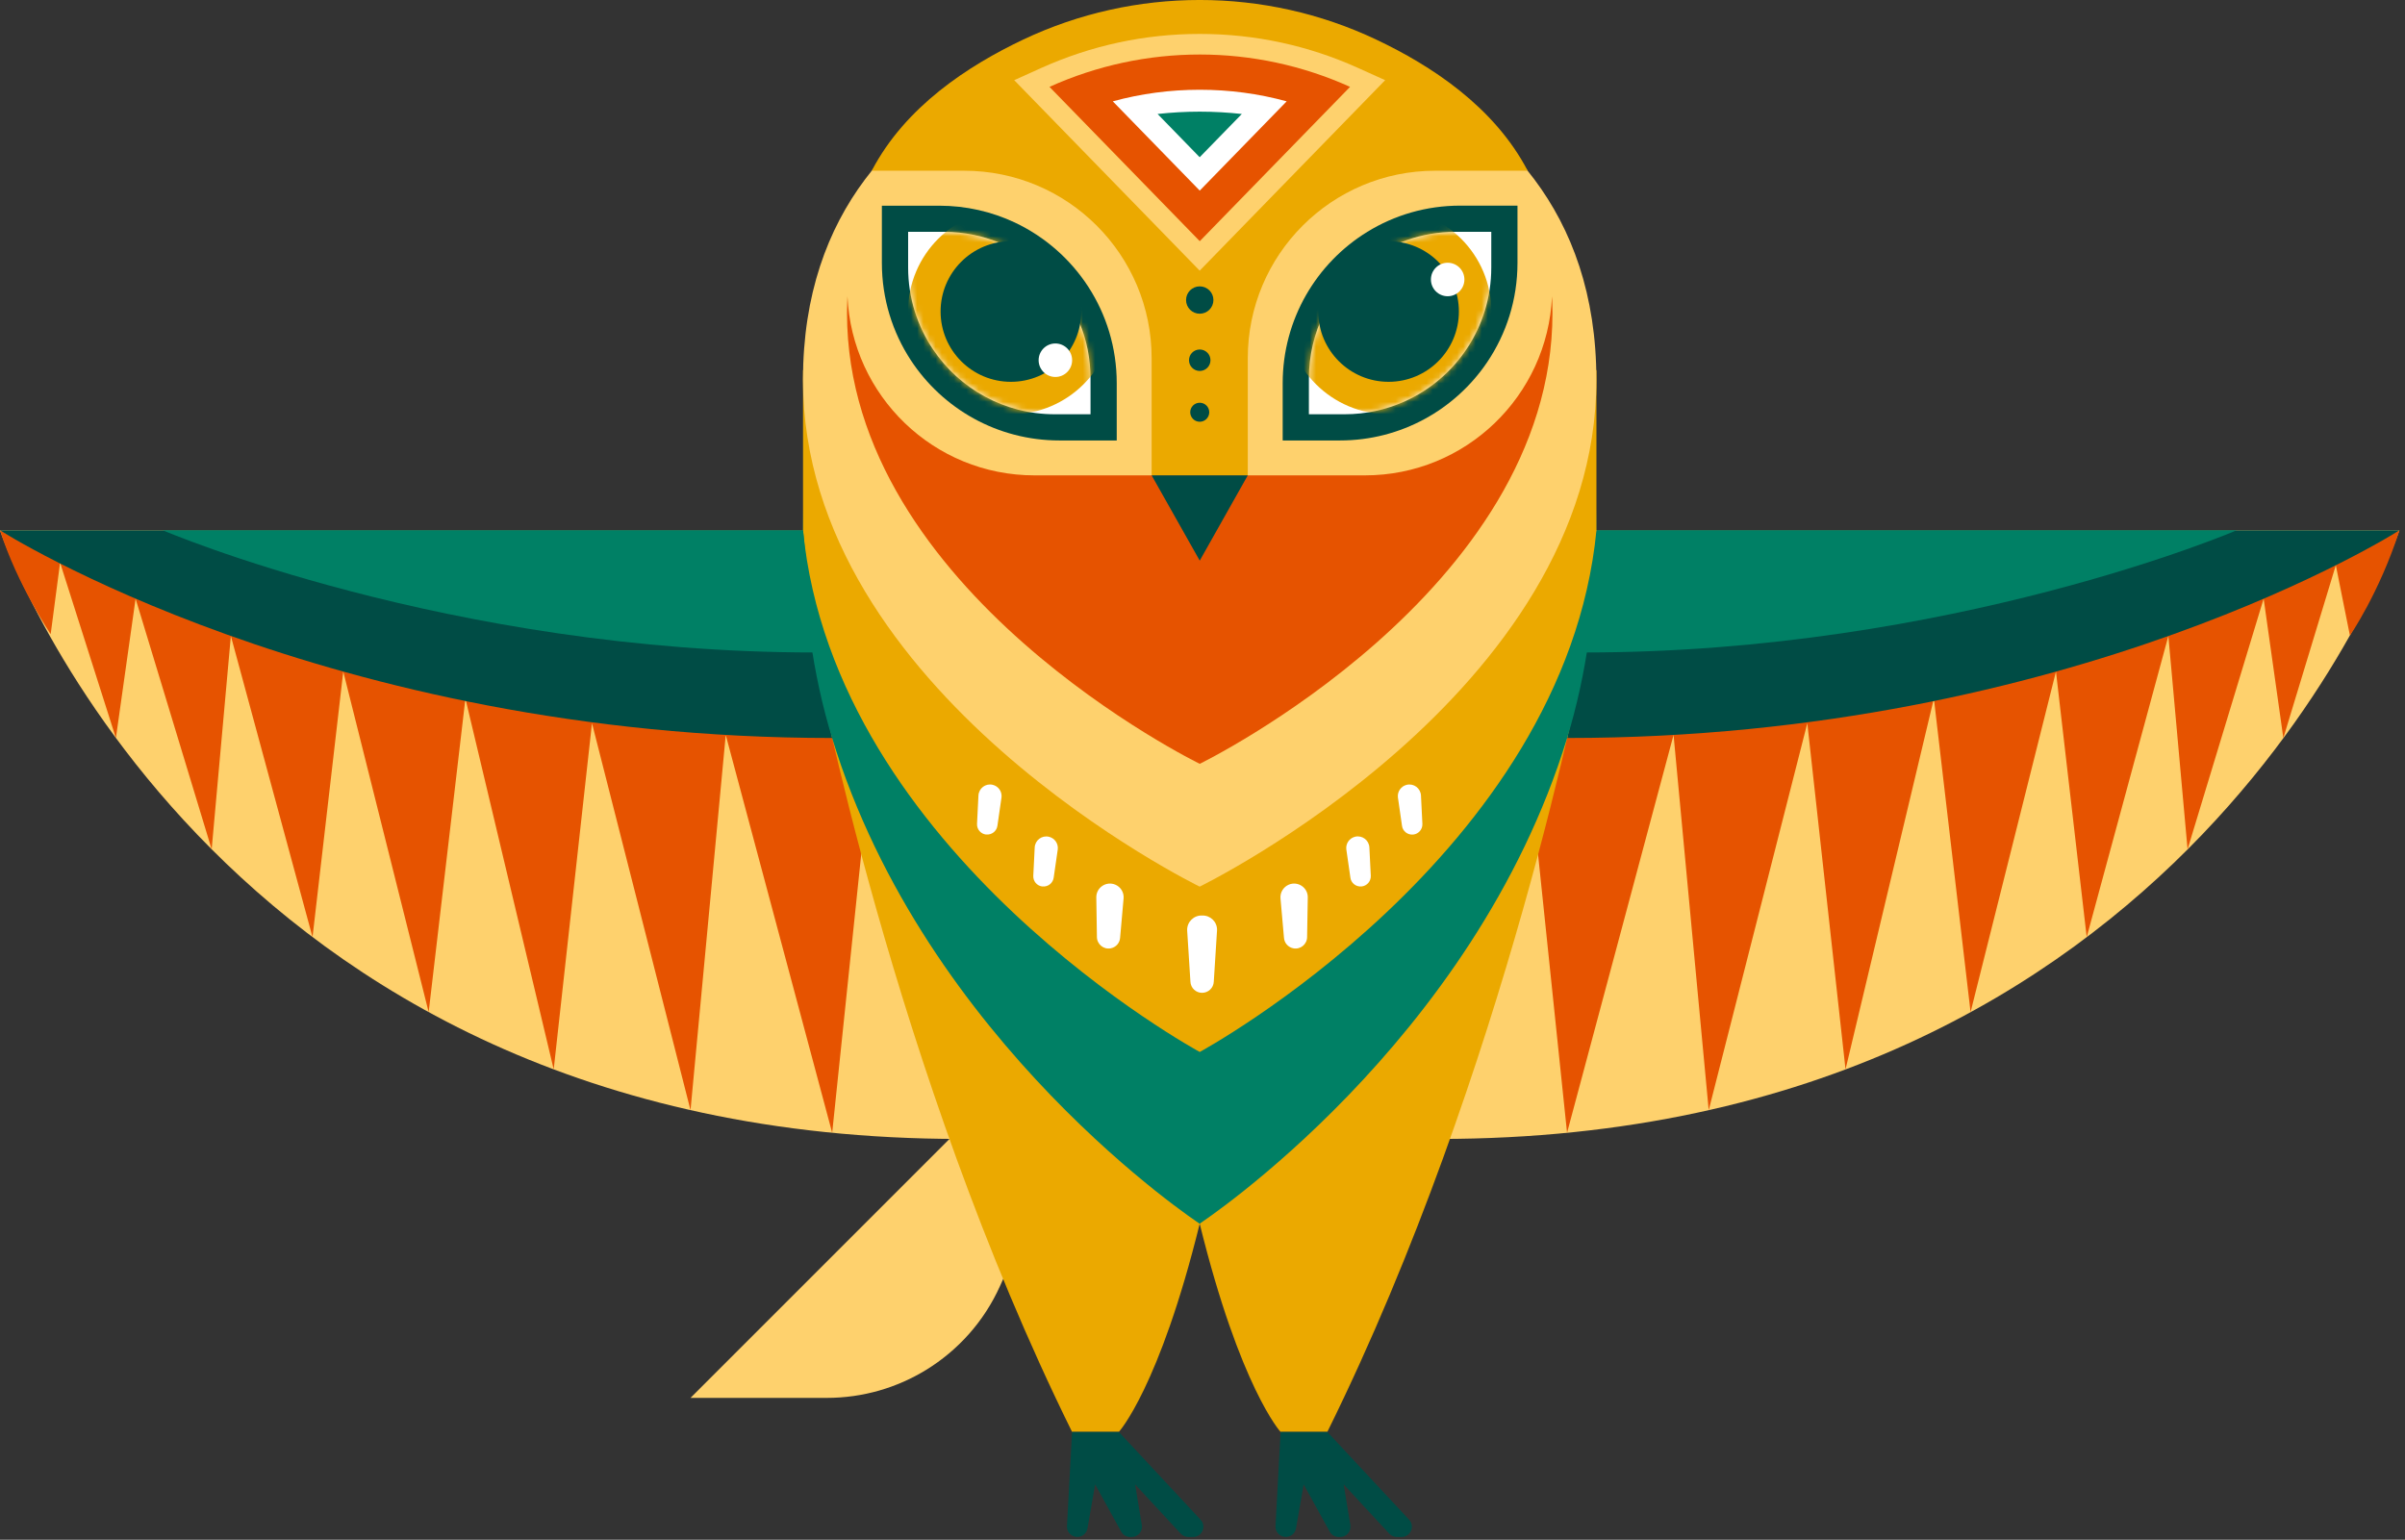 <svg width="392" height="251" viewBox="0 0 392 251" fill="none" xmlns="http://www.w3.org/2000/svg">
<rect x="0" y="0" width="392" height="251" fill="#333333" stroke="none"/>
<g clip-path="url(#clip0_0_1114)">
<path d="M258.4 86.45H391.09C391.09 86.45 357.51 185.66 234.53 185.66L258.4 86.45Z" fill="#FED16D"/>
<path d="M269.18 99.019L323.24 101.269L338.43 95.039L380.72 92.149L372.17 120.309L368.96 97.589L356.56 138.449L353.43 103.669L340.12 152.759L335.11 109.469L321.19 164.989L315.21 113.869L300.81 174.319L294.58 117.889L278.51 180.969L272.78 119.799L255.42 184.659L248.72 120.309L269.18 99.019Z" fill="#E65300"/>
<path d="M383.02 103.599L380.54 91.219L391.1 86.46C387.81 96.68 383.02 103.609 383.02 103.609V103.599Z" fill="#E65300"/>
<path d="M132.69 86.45H0C0 86.45 33.58 185.66 156.56 185.66L132.69 86.45Z" fill="#FED16D"/>
<path d="M121.88 99.02L67.82 101.27L52.64 95.04L9.8 91.74L18.89 120.31L22.1 97.59L34.5 138.45L37.63 103.67L50.94 152.76L55.95 109.47L69.87 164.99L75.86 113.87L90.25 174.32L96.49 117.89L112.55 180.97L118.29 119.8L135.64 184.66L142.35 120.31L121.88 99.02Z" fill="#E65300"/>
<path d="M8.26 103.38L9.79 91.74L0 86.45C2.79 95.28 8.26 103.38 8.26 103.38Z" fill="#E65300"/>
<path d="M0 86.45C0 86.45 52.94 120.3 135.64 120.3L130.89 86.45H0Z" fill="#004C45"/>
<path d="M391.09 86.45C391.09 86.45 338.15 120.3 255.45 120.3L260.2 86.45H391.09Z" fill="#004C45"/>
<path d="M364.55 86.45C364.55 86.45 318.12 106.36 258.23 106.36L260.21 86.45H364.55Z" fill="#008065"/>
<path d="M154.76 185.66L112.55 227.87H134.78C140.62 227.87 146.2 226.23 150.98 223.29C156.15 220.11 160.39 215.42 162.99 209.65L173.82 185.65H154.76V185.66Z" fill="#FED16D"/>
<path d="M132.87 107.49C132.87 107.49 145.6 174.45 174.74 233.41H182.37C182.37 233.41 188.96 226.21 195.55 199.46L132.87 107.49Z" fill="#EBA900"/>
<path d="M258.22 107.49C258.22 107.49 245.49 174.45 216.35 233.41H208.72C208.72 233.41 202.13 226.21 195.54 199.46L258.22 107.49Z" fill="#EBA900"/>
<path d="M227.87 17.8C207.47 4.58 183.61 4.58 163.21 17.8C147.05 28.28 130.88 48.3 130.88 86.46C130.88 98.49 132.46 109.95 135.63 120.31C150.88 170.15 195.53 199.47 195.53 199.47C195.53 199.47 240.17 170.14 255.43 120.31C258.61 109.94 260.18 98.5 260.18 86.46C260.18 48.3 244.02 28.28 227.85 17.8H227.87Z" fill="#008065"/>
<path d="M130.89 60.34V79.12C130.89 81.61 130.89 86.46 130.89 86.46C136.04 139.26 195.55 171.48 195.55 171.48C195.55 171.48 255.06 139.26 260.21 86.46C260.21 86.46 260.21 81.61 260.21 79.12V60.34H130.89Z" fill="#EBA900"/>
<path d="M227.87 11.75C207.47 2.09 183.61 2.09 163.21 11.75C147.05 19.41 130.88 34.04 130.88 61.93C130.88 113.03 195.54 144.53 195.54 144.53C195.54 144.53 260.2 113.03 260.2 61.93C260.2 34.04 244.04 19.41 227.87 11.75Z" fill="#FED16D"/>
<path d="M174.74 233.41L173.91 248.77C173.86 249.73 174.63 250.54 175.59 250.54C176.41 250.54 177.11 249.95 177.25 249.15L178.5 241.98L182.75 249.68C183.05 250.22 183.61 250.55 184.22 250.55H184.45C185.49 250.55 186.28 249.62 186.11 248.59L185.02 241.98L192.46 250.01C192.78 250.35 193.23 250.55 193.7 250.55H194.45C195.92 250.55 196.69 248.79 195.68 247.72L182.36 233.42H174.73L174.74 233.41Z" fill="#004C45"/>
<path d="M208.73 233.41L207.9 248.77C207.85 249.73 208.62 250.54 209.58 250.54C210.4 250.54 211.1 249.95 211.24 249.15L212.49 241.98L216.74 249.68C217.04 250.22 217.6 250.55 218.21 250.55H218.44C219.48 250.55 220.27 249.62 220.1 248.59L219.01 241.98L226.45 250.01C226.77 250.35 227.22 250.55 227.69 250.55H228.44C229.91 250.55 230.68 248.79 229.67 247.72L216.35 233.42H208.72L208.73 233.41Z" fill="#004C45"/>
<path d="M182.02 71.8V62.46C182.02 50.88 175.22 40.9 165.4 36.27C161.66 34.51 157.49 33.53 153.08 33.53H143.74V42.87C143.74 48.72 145.48 54.17 148.46 58.72C153.63 66.6 162.54 71.8 172.67 71.8H182.01H182.02Z" fill="#004C45"/>
<path d="M171.92 67.53H177.75V61.7C177.75 55.25 175.19 49.39 171.04 45.09C166.69 40.59 160.6 37.79 153.85 37.79H148.02V43.62C148.02 48.57 149.53 53.17 152.1 56.99C156.4 63.35 163.67 67.53 171.92 67.53Z" fill="white"/>
<mask id="mask0_0_1114" style="mask-type:luminance" maskUnits="userSpaceOnUse" x="148" y="37" width="30" height="31">
<path d="M171.92 67.53H177.75V61.7C177.75 50.39 169.89 40.91 159.33 38.43C157.57 38.02 155.73 37.8 153.84 37.8H148.01V43.63C148.01 49.62 150.21 55.09 153.85 59.29C158.23 64.34 164.7 67.54 171.92 67.54V67.53Z" fill="white"/>
</mask>
<g mask="url(#mask0_0_1114)">
<path d="M164.77 67.54C174.026 67.54 181.53 60.037 181.53 50.781C181.53 41.524 174.026 34.02 164.77 34.02C155.514 34.02 148.01 41.524 148.01 50.781C148.01 60.037 155.514 67.54 164.77 67.54Z" fill="#EBA900"/>
</g>
<path d="M164.77 62.24C171.099 62.24 176.23 57.109 176.23 50.78C176.23 44.451 171.099 39.32 164.77 39.32C158.441 39.32 153.31 44.451 153.31 50.78C153.31 57.109 158.441 62.24 164.77 62.24Z" fill="#004C45"/>
<path d="M209.07 71.8V62.46C209.07 52.03 214.59 42.88 222.87 37.79C227.27 35.08 232.45 33.52 238 33.52H247.34V42.86C247.34 48.85 245.52 54.42 242.4 59.04C237.2 66.74 228.39 71.8 218.41 71.8H209.07Z" fill="#004C45"/>
<path d="M219.17 67.53H213.34V61.7C213.34 54.07 216.92 47.27 222.48 42.89C226.54 39.69 231.67 37.79 237.24 37.79H243.07V43.62C243.07 53.35 237.26 61.72 228.92 65.45C225.94 66.78 222.64 67.53 219.16 67.53H219.17Z" fill="white"/>
<mask id="mask1_0_1114" style="mask-type:luminance" maskUnits="userSpaceOnUse" x="213" y="37" width="31" height="31">
<path d="M219.17 67.53H213.34V61.7C213.34 50.82 220.61 41.63 230.56 38.74C232.68 38.12 234.93 37.79 237.25 37.79H243.08V43.62C243.08 48.56 241.58 53.15 239.01 56.97C234.72 63.34 227.43 67.53 219.17 67.53Z" fill="white"/>
</mask>
<g mask="url(#mask1_0_1114)">
<path d="M226.33 67.53C235.581 67.53 243.08 60.031 243.08 50.78C243.08 41.529 235.581 34.03 226.33 34.03C217.079 34.03 209.58 41.529 209.58 50.78C209.58 60.031 217.079 67.53 226.33 67.53Z" fill="#EBA900"/>
</g>
<path d="M226.33 62.24C232.659 62.24 237.79 57.109 237.79 50.78C237.79 44.451 232.659 39.32 226.33 39.32C220.001 39.32 214.87 44.451 214.87 50.78C214.87 57.109 220.001 62.24 226.33 62.24Z" fill="#004C45"/>
<path d="M138.13 48.29C138.85 64.53 152.2 77.49 168.62 77.49H222.48C238.9 77.49 252.26 64.53 252.97 48.29C253.01 49.2 253.04 50.12 253.04 51.07C253.04 96.51 195.55 124.51 195.55 124.51C195.55 124.51 138.06 96.5 138.06 51.07C138.06 50.13 138.09 49.2 138.13 48.29Z" fill="#E65300"/>
<path d="M187.71 58.39C187.71 41.51 174.03 27.83 157.15 27.83H142.09C147.56 17.37 157.82 10.7 166.8 6.44C184.94 -2.15 206.15 -2.15 224.29 6.44C233.27 10.69 243.52 17.37 249 27.83H233.94C217.06 27.83 203.38 41.51 203.38 58.39V77.49H187.71V58.39Z" fill="#EBA900"/>
<path d="M203.38 77.49H187.71L195.55 91.39L203.38 77.49Z" fill="#004C45"/>
<path d="M165.31 13.07L169.67 11.1C177.86 7.41 186.56 5.53 195.54 5.53C204.52 5.53 213.23 7.4 221.41 11.1L225.77 13.07L195.54 44.12L165.31 13.07Z" fill="#FED16D"/>
<path d="M195.55 39.32L207.8 26.74L220.05 14.16C204.48 7.13 186.63 7.13 171.06 14.16L183.31 26.74L195.56 39.32H195.55Z" fill="#E65300"/>
<path d="M209.72 16.52C205.12 15.26 200.38 14.63 195.55 14.63C190.72 14.63 185.98 15.26 181.38 16.52L195.55 31.07L209.72 16.52Z" fill="white"/>
<path d="M202.41 18.58C200.14 18.33 197.85 18.2 195.55 18.2C193.25 18.2 190.96 18.33 188.68 18.58L195.54 25.63L202.41 18.58Z" fill="#008065"/>
<path d="M195.55 51.14C196.782 51.14 197.78 50.142 197.78 48.91C197.78 47.679 196.782 46.68 195.55 46.68C194.318 46.68 193.32 47.679 193.32 48.91C193.32 50.142 194.318 51.14 195.55 51.14Z" fill="#004C45"/>
<path d="M195.55 60.47C196.516 60.47 197.3 59.687 197.3 58.72C197.3 57.754 196.516 56.97 195.55 56.97C194.583 56.97 193.8 57.754 193.8 58.72C193.8 59.687 194.583 60.47 195.55 60.47Z" fill="#004C45"/>
<path d="M195.55 68.75C196.406 68.75 197.1 68.056 197.1 67.2C197.1 66.344 196.406 65.65 195.55 65.65C194.694 65.65 194 66.344 194 67.2C194 68.056 194.694 68.75 195.55 68.75Z" fill="#004C45"/>
<path d="M235.96 48.29C237.468 48.29 238.69 47.068 238.69 45.56C238.69 44.052 237.468 42.83 235.96 42.83C234.452 42.83 233.23 44.052 233.23 45.56C233.23 47.068 234.452 48.29 235.96 48.29Z" fill="white"/>
<path d="M172.02 61.45C173.528 61.45 174.75 60.228 174.75 58.72C174.75 57.212 173.528 55.99 172.02 55.99C170.512 55.99 169.29 57.212 169.29 58.72C169.29 60.228 170.512 61.45 172.02 61.45Z" fill="white"/>
<path d="M195.93 161.84C196.93 161.84 197.8 161.06 197.84 160.01L198.37 151.65C198.42 150.26 197.27 149.19 195.94 149.24C194.61 149.18 193.46 150.26 193.5 151.65L194.03 160.01C194.07 161.06 194.94 161.85 195.94 161.84H195.93Z" fill="white"/>
<path d="M181.07 154.58C181.9 154.41 182.51 153.71 182.57 152.87L183.14 146.42C183.21 145.47 182.67 144.58 181.79 144.21C180.33 143.59 178.7 144.65 178.69 146.25L178.79 152.72C178.79 153.92 179.89 154.83 181.06 154.58H181.07Z" fill="white"/>
<path d="M169.9 144.5C170.82 144.6 171.64 143.95 171.75 143.03L172.41 138.45C172.52 137.5 171.9 136.62 170.96 136.4C169.81 136.13 168.71 136.97 168.65 138.15L168.42 142.77C168.38 143.65 169.02 144.41 169.9 144.51V144.5Z" fill="white"/>
<path d="M160.73 136.03C161.65 136.13 162.47 135.48 162.58 134.56L163.24 129.98C163.35 129.03 162.73 128.15 161.79 127.93C160.64 127.66 159.54 128.5 159.48 129.68L159.25 134.3C159.21 135.18 159.85 135.94 160.73 136.04V136.03Z" fill="white"/>
<path d="M210.78 154.58C211.96 154.83 213.06 153.92 213.05 152.72L213.16 146.25C213.16 144.66 211.52 143.59 210.06 144.21C209.19 144.58 208.64 145.47 208.71 146.42L209.28 152.87C209.34 153.71 209.95 154.41 210.78 154.58Z" fill="white"/>
<path d="M220.1 143.03C220.2 143.95 221.03 144.6 221.95 144.5C222.82 144.4 223.47 143.64 223.43 142.76L223.2 138.14C223.14 136.96 222.04 136.13 220.89 136.39C219.96 136.61 219.33 137.49 219.44 138.44L220.1 143.02V143.03Z" fill="white"/>
<path d="M228.51 134.57C228.61 135.49 229.44 136.14 230.36 136.04C231.23 135.94 231.88 135.18 231.84 134.3L231.61 129.68C231.55 128.5 230.45 127.67 229.3 127.93C228.37 128.15 227.74 129.03 227.85 129.98L228.51 134.56V134.57Z" fill="white"/>
<path d="M26.55 86.45C26.55 86.45 72.98 106.36 132.87 106.36L130.89 86.45H26.55Z" fill="#008065"/>
</g>
<defs>
<clipPath id="clip0_0_1114">
<rect width="391.09" height="250.54" fill="white"/>
</clipPath>
</defs>
</svg>
